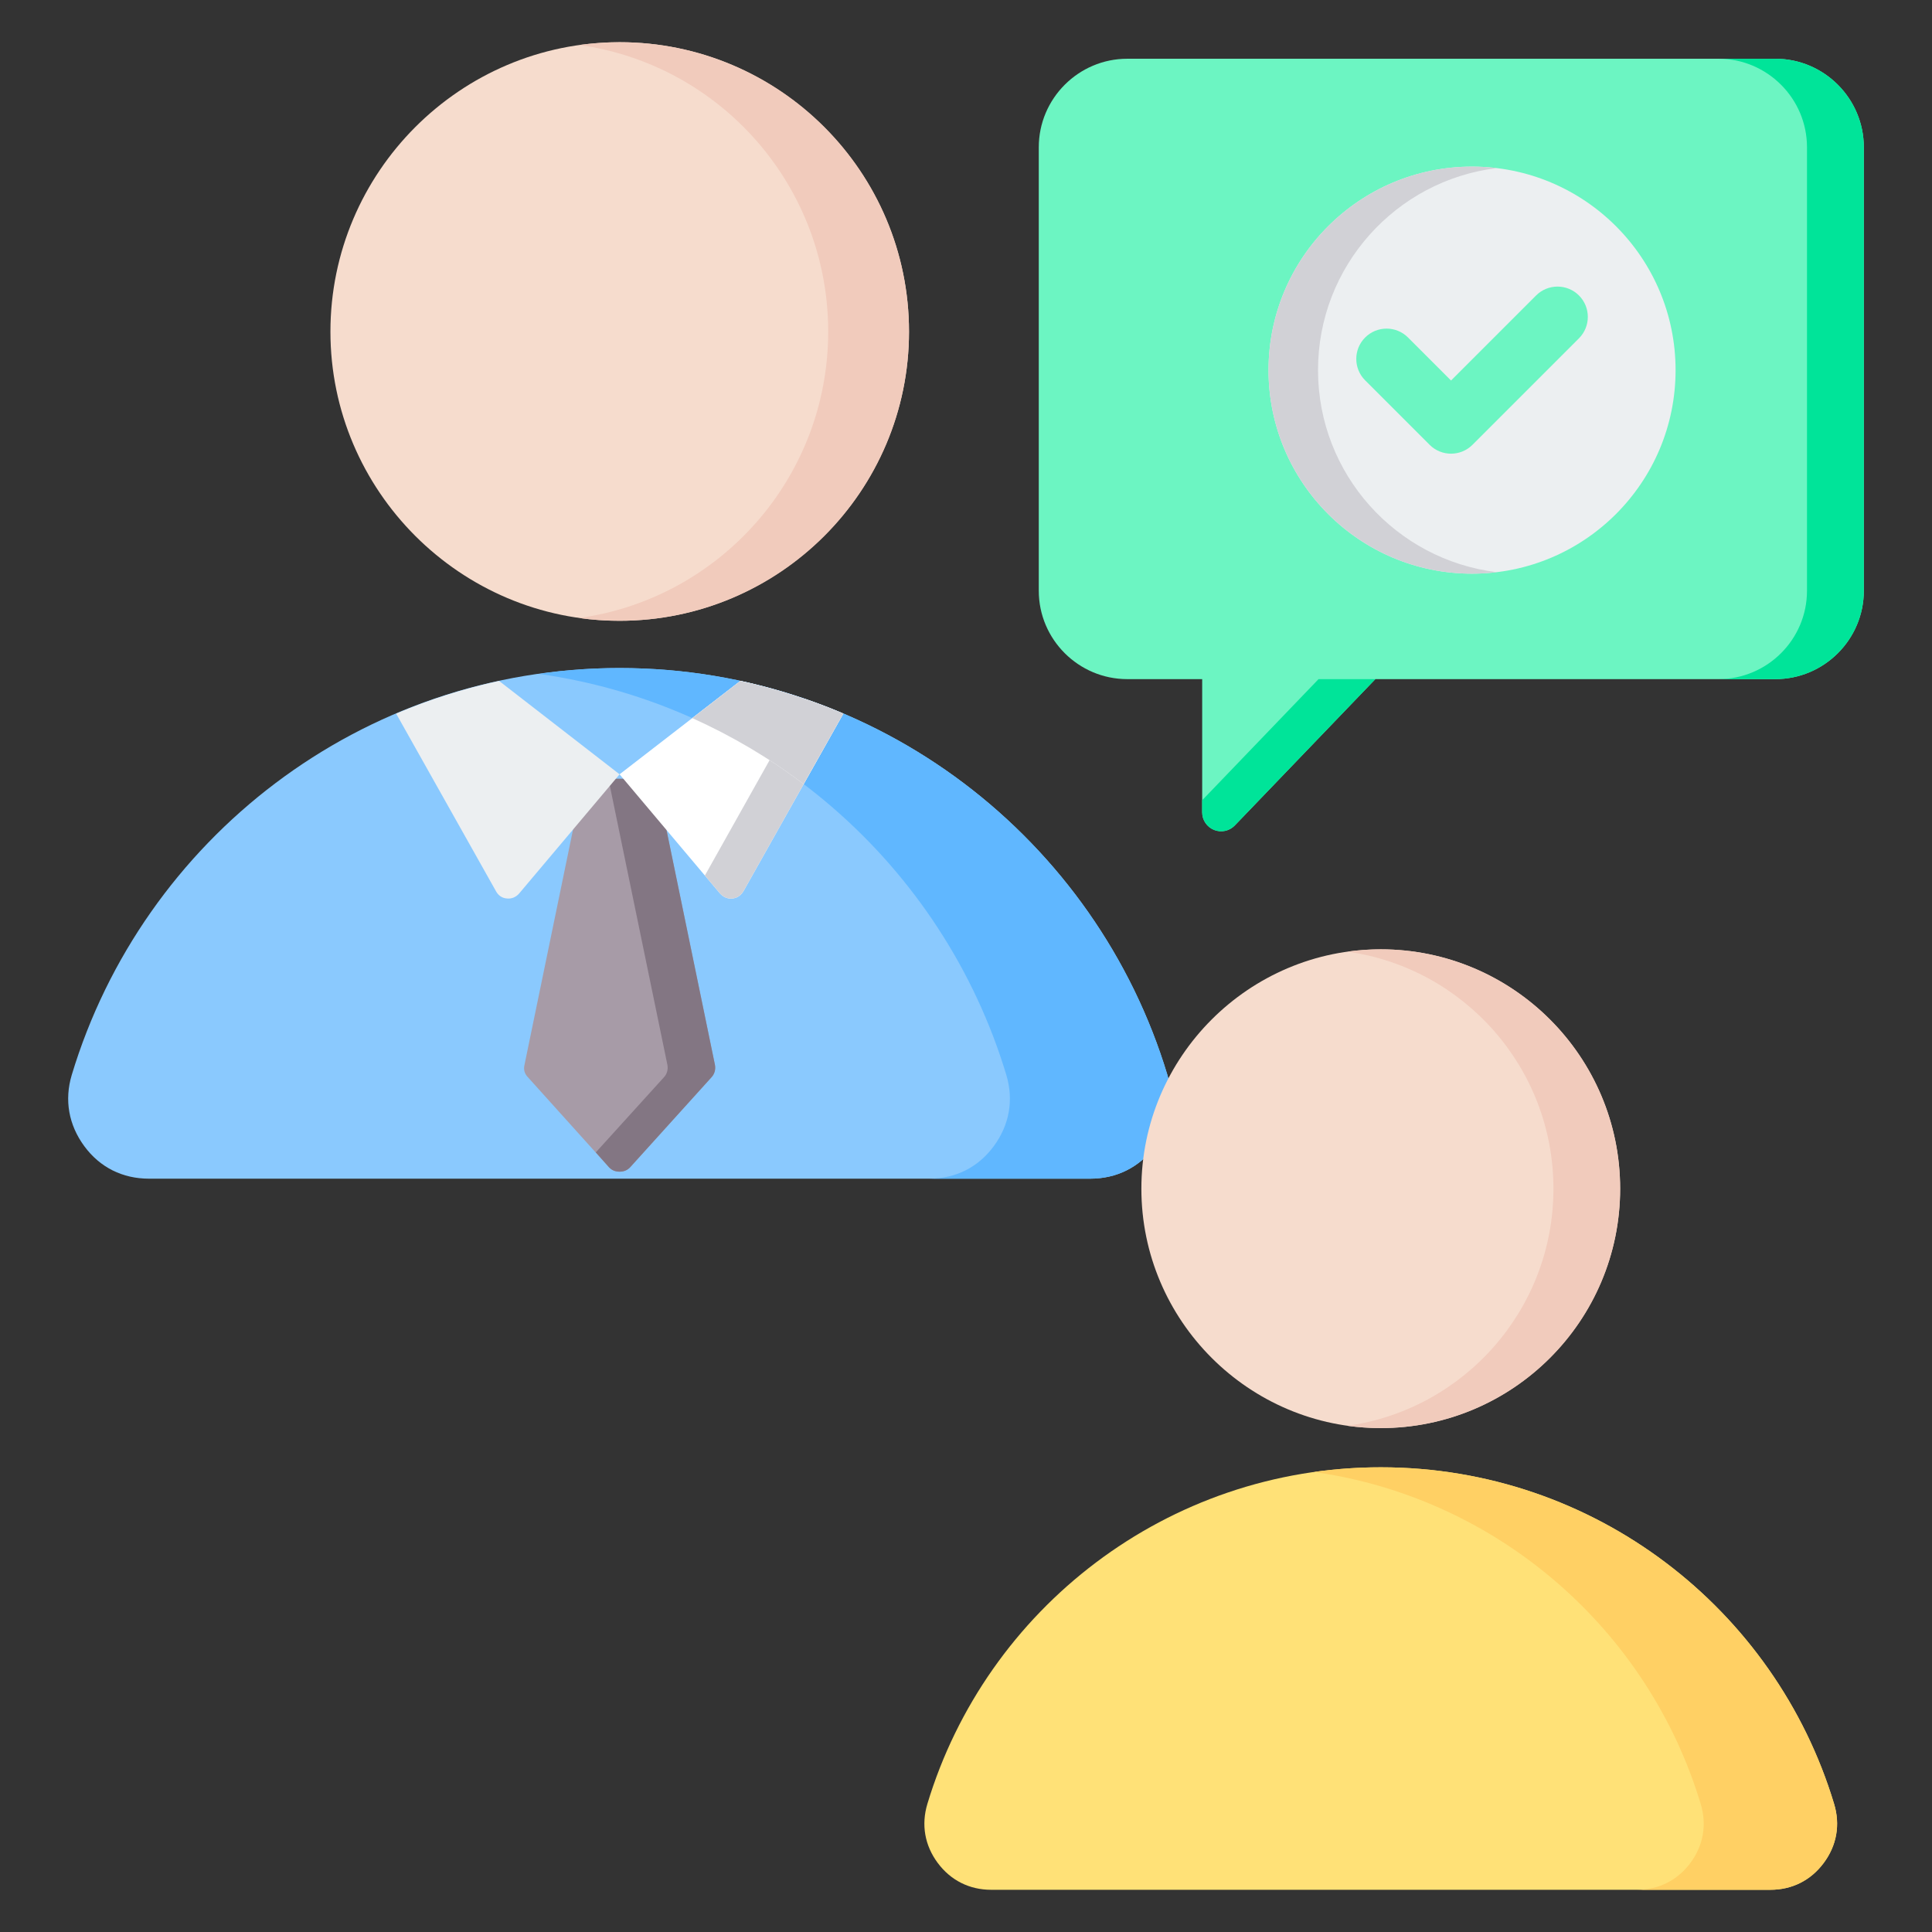 <svg clip-rule="evenodd" fill-rule="evenodd" stroke-linejoin="round" stroke-miterlimit="2" viewBox="0 0 510 510" xmlns="http://www.w3.org/2000/svg"><rect x="0" y="0" width="510" height="510" fill="#333333" stroke="none"/><g><g><path d="m492.003 155.938c0 12.87-10.501 23.335-23.37 23.335h-105.573l-37.109 38.63c-1.414 1.472-3.58 1.937-5.473 1.175s-3.133-2.598-3.133-4.638v-35.167h-19.764c-12.869 0-23.37-10.465-23.37-23.335v-117.063c0-12.87 10.501-23.37 23.37-23.37h171.052c12.869 0 23.37 10.5 23.37 23.37z" fill="#6cf5c2"/><path d="m453.633 15.505h15c12.869 0 23.37 10.5 23.37 23.37v117.063c0 12.87-10.501 23.335-23.37 23.335h-15c12.869 0 23.37-10.465 23.37-23.335v-117.063c0-12.87-10.501-23.37-23.37-23.37zm-90.573 163.768-37.109 38.63c-1.414 1.472-3.58 1.937-5.473 1.175s-3.133-2.598-3.133-4.638v-3.193l30.715-31.974z" fill="#00e499"/><circle cx="388.585" cy="97.707" fill="#eceff1" r="53.727"/><path d="m395.118 151.04c-2.141.26-4.322.394-6.533.394-29.652 0-53.727-24.075-53.727-53.727 0-29.653 24.075-53.727 53.727-53.727 2.211 0 4.392.134 6.533.394-26.576 3.228-47.193 25.892-47.193 53.333s20.617 50.105 47.193 53.333z" fill="#d1d1d6"/><path d="m360.366 100.402c-3.122-3.122-3.122-8.192 0-11.314s8.192-3.122 11.314 0c0 0 11.359 11.359 11.359 11.359l22.451-22.451c3.122-3.122 8.192-3.122 11.314 0s3.122 8.192 0 11.314l-28.108 28.108c-3.124 3.124-8.19 3.124-11.314 0z" fill="#6cf5c2"/></g><g><path d="m39.316 311.14h248.475c6.939 0 12.918-2.953 17.126-8.563 4.134-5.61 5.241-12.18 3.248-18.824-18.75-62.155-76.403-107.406-144.611-107.406-68.209 0-125.862 45.251-144.612 107.406-1.993 6.644-.812 13.214 3.322 18.824s10.114 8.563 17.052 8.563z" fill="#8ac9fe"/><path d="m287.791 311.14c6.939 0 12.918-2.953 17.126-8.563 4.134-5.61 5.241-12.18 3.248-18.824-18.75-62.155-76.403-107.406-144.611-107.406-7.235 0-14.321.516-21.26 1.55 58.686 8.268 106.594 50.271 123.351 105.856 1.993 6.644.812 13.214-3.322 18.824-4.133 5.61-10.113 8.563-17.052 8.563z" fill="#60b7ff"/><path d="m163.554 163.871c42.076 0 76.402-34.326 76.402-76.328 0-42.077-34.326-76.403-76.402-76.403-42.077 0-76.329 34.326-76.329 76.403 0 42.002 34.252 76.328 76.329 76.328z" fill="#f6dccd"/><path d="m163.554 11.14c42.224 0 76.402 34.178 76.402 76.403 0 42.15-34.178 76.328-76.402 76.328-3.617 0-7.161-.221-10.63-.738 37.131-5.167 65.699-37.057 65.699-75.59 0-38.608-28.568-70.498-65.699-75.665 3.469-.443 7.013-.738 10.63-.738z" fill="#f1cbbc"/><path d="m154.031 205.579h19.119l15.576 75.517c.221 1.181-.074 2.362-.886 3.248l-21.481 23.769c-.738.812-1.698 1.181-2.805 1.181-1.108 0-2.067-.369-2.805-1.181l-21.408-23.769c-.886-.886-1.181-2.067-.886-3.248z" fill="#a79ba7"/><path d="m160.601 205.579h12.549l15.576 75.517c.221 1.181-.074 2.362-.886 3.248l-21.481 23.769c-.738.812-1.698 1.181-2.805 1.181-1.108 0-2.067-.369-2.805-1.181l-3.47-3.912 18.012-19.857c.812-.886 1.107-2.067.886-3.248z" fill="#837683"/><path d="m104.572 188.379 26.354 46.875c.59 1.107 1.624 1.846 2.879 1.919 1.255.148 2.436-.369 3.248-1.328l26.501-31.447-31.816-24.656c-9.449 2.067-18.529 4.946-27.166 8.637z" fill="#eceff1"/><path d="m222.609 188.379-26.354 46.875c-.664 1.107-1.697 1.846-2.952 1.919-1.255.148-2.363-.369-3.248-1.328l-26.501-31.447 31.889-24.656c9.375 2.067 18.455 4.946 27.166 8.637z" fill="#fff"/><path d="m222.609 188.379-26.354 46.875c-.664 1.107-1.697 1.846-2.952 1.919-1.255.148-2.363-.369-3.248-1.328l-3.987-4.725 26.206-46.727c3.47 1.181 6.939 2.51 10.335 3.986z" fill="#d1d1d6"/><path d="m222.609 188.379-10.482 18.602c-9.006-6.865-18.898-12.696-29.38-17.421l12.696-9.818c9.375 2.067 18.455 4.946 27.166 8.637z" fill="#fff"/><path d="m222.609 188.379-10.482 18.602c-9.006-6.865-18.898-12.696-29.38-17.421l12.696-9.818c.517.148.96.222 1.477.369.517.074.959.222 1.476.296.517.147 1.034.221 1.477.369.516.147 1.033.295 1.55.369.443.148.886.295 1.329.369.59.148 1.107.295 1.697.443.443.148.812.295 1.181.369.591.148 1.182.369 1.772.517.369.147.738.221 1.107.369.665.147 1.255.369 1.846.59.369.074.738.222 1.107.369.591.148 1.181.37 1.772.591.369.074.738.221 1.033.369.591.222 1.181.369 1.698.591.369.147.738.295 1.107.443.665.221 1.255.442 1.846.664.295.148.664.295.96.443.59.221 1.181.443 1.771.664.295.148.591.295.96.443z" fill="#d1d1d6"/></g><g><path d="m261.666 498.86h205.627c5.762 0 10.703-2.478 14.134-7.096s4.398-10.087 2.727-15.585c-15.497-51.404-63.206-88.849-119.667-88.849-56.462 0-104.185 37.445-119.682 88.849-1.657 5.498-.704 10.967 2.727 15.585s8.386 7.096 14.134 7.096z" fill="#ffe177"/><path d="m467.293 498.86c5.762 0 10.703-2.478 14.134-7.096s4.398-10.087 2.727-15.585c-15.497-51.404-63.206-88.849-119.667-88.849-5.982 0-11.861.425-17.609 1.232 48.589 6.861 88.204 41.653 102.059 87.617 1.672 5.498.719 10.967-2.712 15.585s-8.387 7.096-14.134 7.096z" fill="#ffd064"/><path d="m364.487 376.979c34.806 0 63.191-28.385 63.191-63.191 0-34.807-28.385-63.191-63.191-63.191-34.807 0-63.191 28.384-63.191 63.191 0 34.806 28.384 63.191 63.191 63.191z" fill="#f6dccd"/><path d="m364.487 250.597c34.894 0 63.191 28.296 63.191 63.191 0 34.909-28.297 63.191-63.191 63.191-2.991 0-5.938-.205-8.812-.601 30.731-4.296 54.394-30.672 54.394-62.59 0-31.904-23.663-58.294-54.394-62.575 2.874-.396 5.821-.616 8.812-.616z" fill="#f1cbbc"/></g></g></svg>